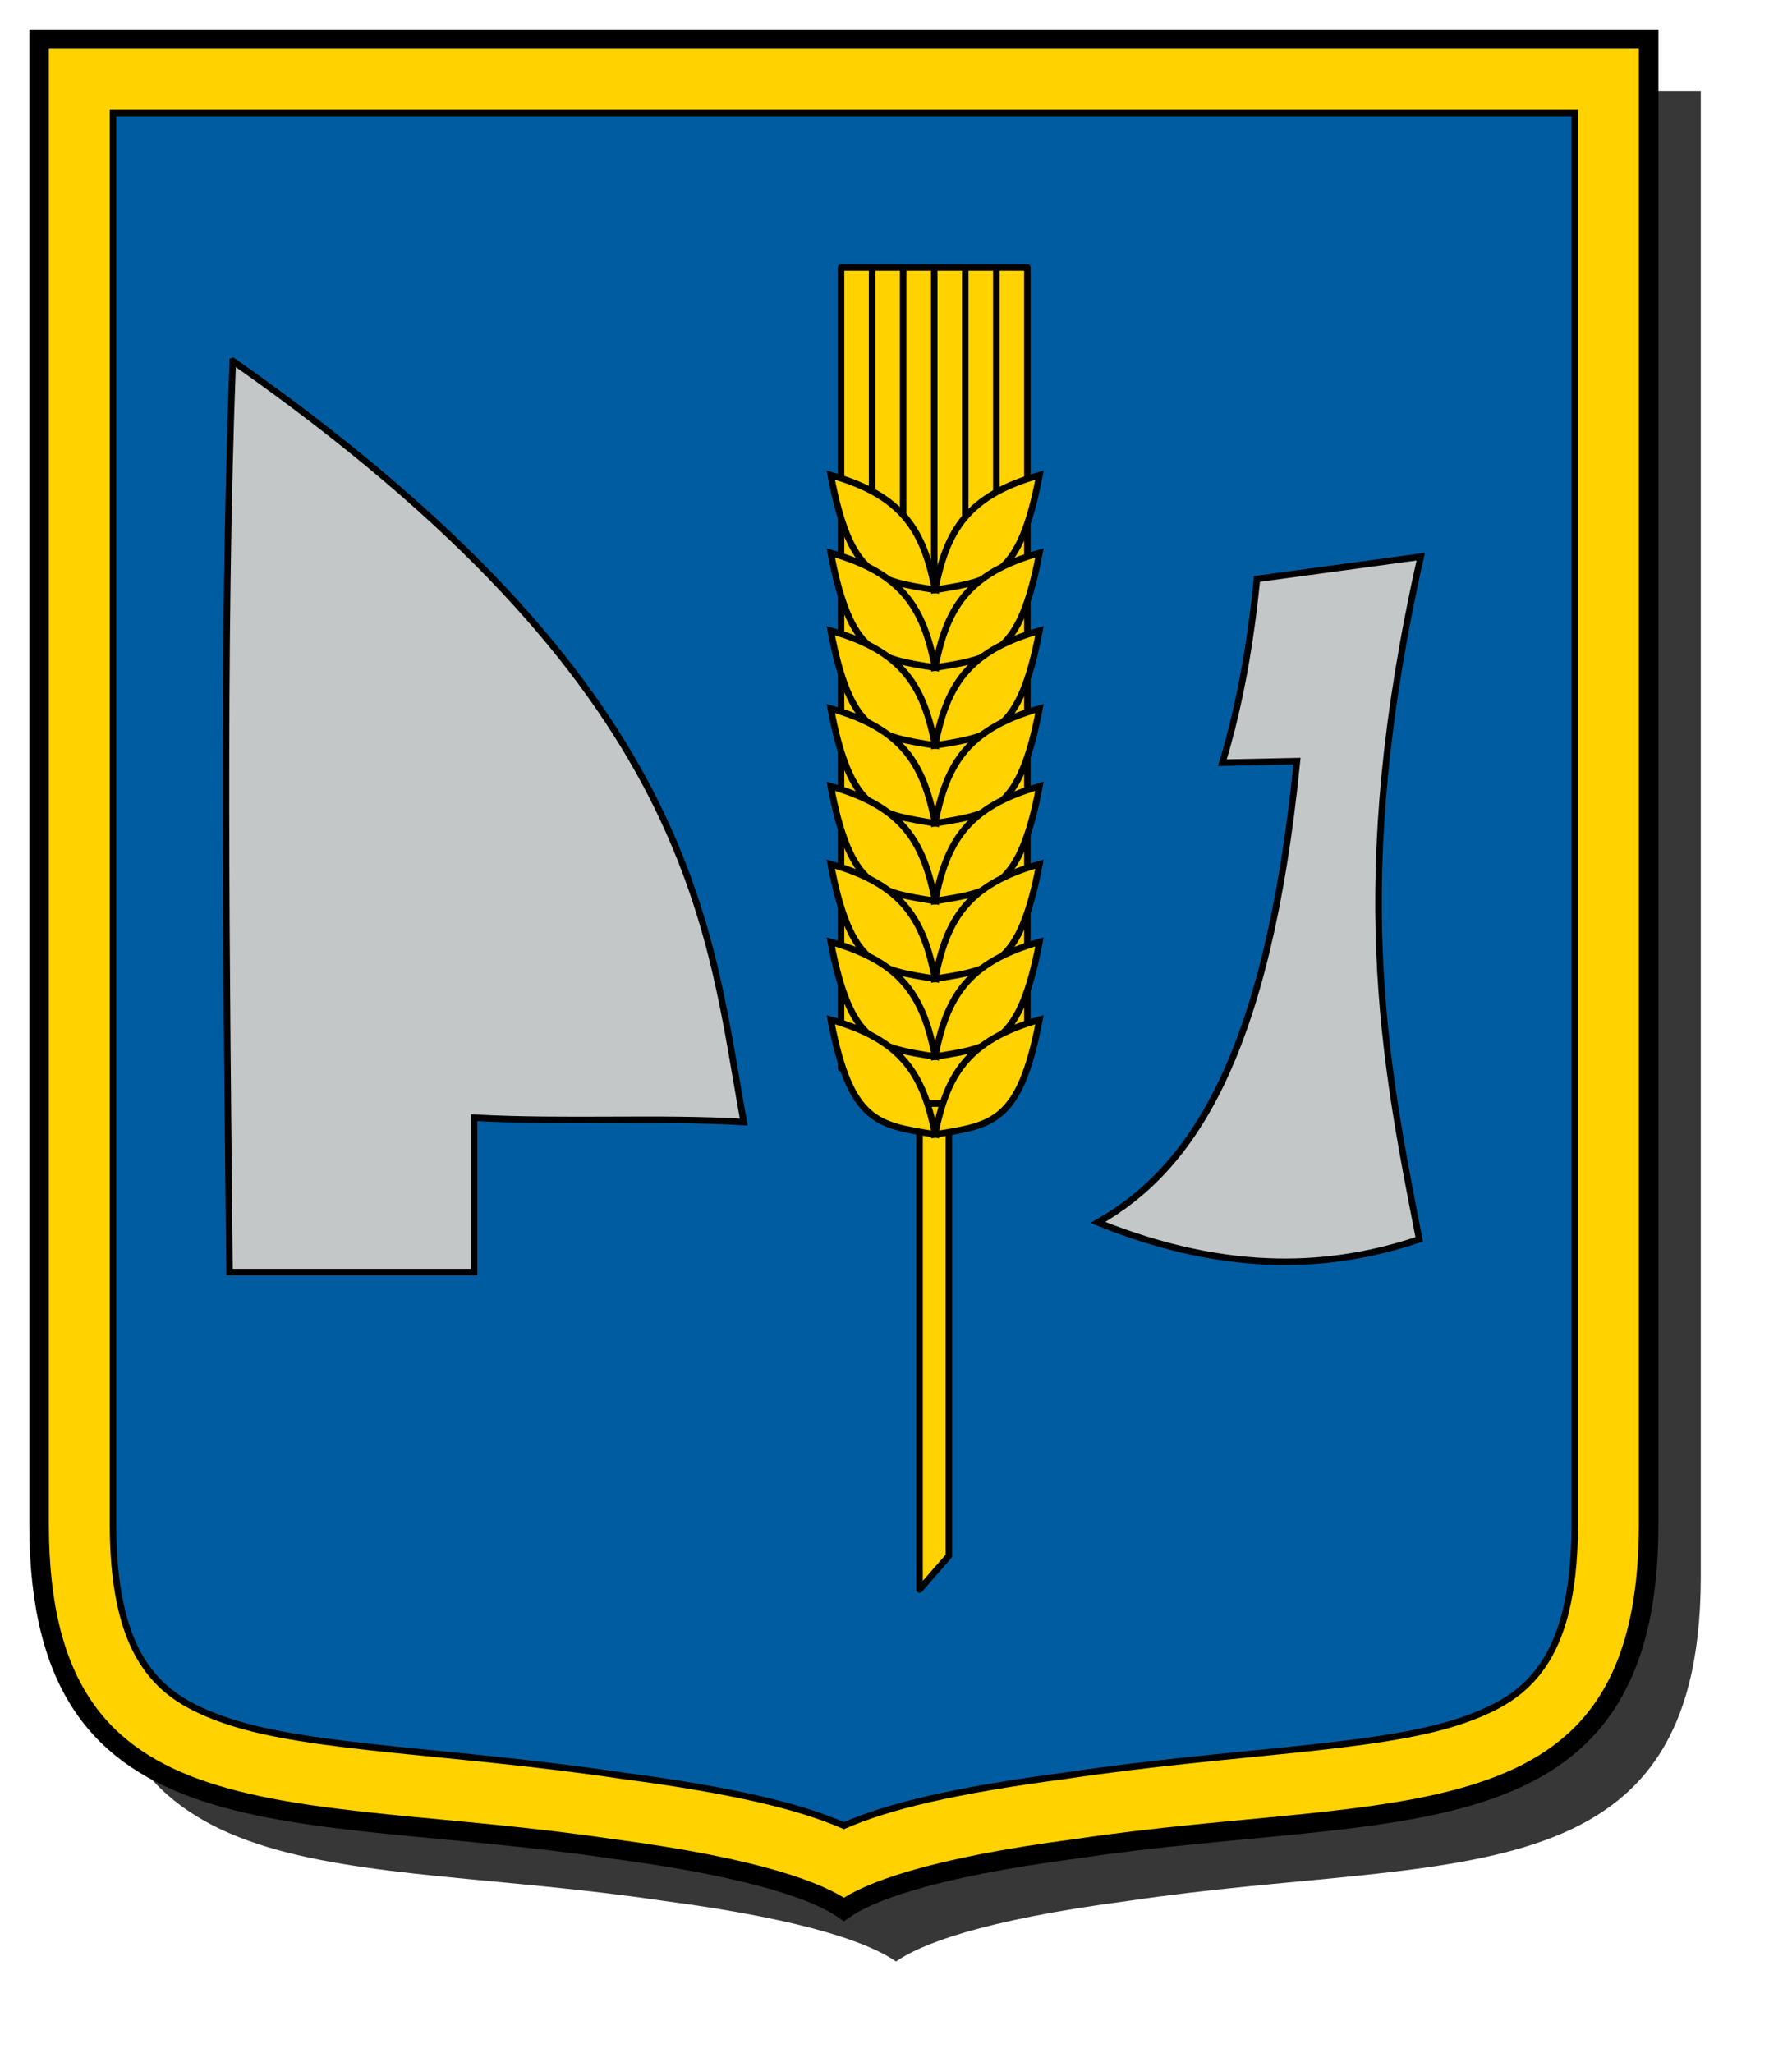 <?xml version="1.0" encoding="UTF-8" standalone="no"?>
<!-- Created with Inkscape (http://www.inkscape.org/) -->

<svg
   xmlns:svg="http://www.w3.org/2000/svg"
   xmlns="http://www.w3.org/2000/svg"
   xmlns:xlink="http://www.w3.org/1999/xlink"
   version="1.1"
   width="275"
   height="315"
   id="svg2">
  <defs
     id="defs4">
    <radialGradient
       cx="9.066"
       cy="595.764"
       r="125"
       fx="9.066"
       fy="595.764"
       id="radialGradient3735"
       xlink:href="#linearGradient3643"
       gradientUnits="userSpaceOnUse"
       gradientTransform="matrix(1.976,-9.725366291180037e-10,1.130031190893e-9,2.296,-8.849,-791.903)" />
    <radialGradient
       cx="9.066"
       cy="595.764"
       r="125"
       fx="9.066"
       fy="595.764"
       id="radialGradient3726"
       xlink:href="#linearGradient3643"
       gradientUnits="userSpaceOnUse"
       gradientTransform="matrix(1.976,-9.725366291180037e-10,1.130031190893e-9,2.296,-8.849,-791.903)" />
    <filter
       color-interpolation-filters="sRGB"
       id="filter3706">
      <feGaussianBlur
         stdDeviation="5.34"
         id="feGaussianBlur3708" />
    </filter>
    <radialGradient
       cx="12.96"
       cy="590.753"
       r="125"
       fx="12.96"
       fy="590.753"
       id="radialGradient2906"
       xlink:href="#linearGradient3643-1"
       gradientUnits="userSpaceOnUse"
       gradientTransform="matrix(1.977,-1.028017533535054e-15,9.869118959538122e-16,2.296,-588.066,-1533.005)" />
    <radialGradient
       cx="-770.917"
       cy="-116.591"
       r="375.934"
       fx="-770.917"
       fy="-116.591"
       id="radialGradient2901"
       xlink:href="#linearGradient3643"
       gradientUnits="userSpaceOnUse"
       gradientTransform="matrix(2,-9.060058970477117e-17,-1.162784072695676e-16,2.258,1545.901,267.323)" />
    <linearGradient
       id="linearGradient3643-1">
      <stop
         id="stop3645-0"
         style="stop-color:#ffffff;stop-opacity:0.502"
         offset="0" />
      <stop
         id="stop3651-3"
         style="stop-color:#ffffff;stop-opacity:0.251"
         offset="0.5" />
      <stop
         id="stop3647-0"
         style="stop-color:#ffffff;stop-opacity:0"
         offset="1" />
    </linearGradient>
    <filter
       color-interpolation-filters="sRGB"
       id="filter3638">
      <feGaussianBlur
         id="feGaussianBlur3640"
         stdDeviation="11.949" />
    </filter>
    <radialGradient
       cx="5.198"
       cy="-638.982"
       r="375.802"
       fx="5.198"
       fy="-638.982"
       id="radialGradient3650"
       xlink:href="#linearGradient3643-1"
       gradientUnits="userSpaceOnUse"
       gradientTransform="matrix(2,3.186293201687553e-10,-3.598232666895279e-10,2.259,-5.198,1489.197)" />
    <radialGradient
       cx="5.198"
       cy="-638.982"
       r="375.802"
       fx="5.198"
       fy="-638.982"
       id="radialGradient3656"
       xlink:href="#linearGradient3643-1"
       gradientUnits="userSpaceOnUse"
       gradientTransform="matrix(2,7.225136558312863e-8,-4.141359089080562e-8,1.146,-5.198,-73.098)" />
    <radialGradient
       cx="5.198"
       cy="-638.982"
       r="375.802"
       fx="5.198"
       fy="-638.982"
       id="radialGradient3705"
       xlink:href="#linearGradient3643-1"
       gradientUnits="userSpaceOnUse"
       gradientTransform="matrix(2,3.186293201687553e-10,-3.598232666895279e-10,2.259,-5.198,1489.197)" />
    <radialGradient
       cx="5.198"
       cy="-638.982"
       r="375.802"
       fx="5.198"
       fy="-638.982"
       id="radialGradient3600"
       xlink:href="#linearGradient3643-1"
       gradientUnits="userSpaceOnUse"
       gradientTransform="matrix(2,3.186293201687553e-10,-3.598232666895279e-10,2.259,-1.198,1452.377)" />
    <filter
       color-interpolation-filters="sRGB"
       id="filter3628">
      <feGaussianBlur
         stdDeviation="7.95"
         id="feGaussianBlur3630" />
    </filter>
    <radialGradient
       cx="14.198"
       cy="70.171"
       r="375"
       fx="14.198"
       fy="70.171"
       id="radialGradient3644"
       xlink:href="#linearGradient3643-1"
       gradientUnits="userSpaceOnUse"
       gradientTransform="matrix(1.973,-1.497628475182085e-15,1.534718307295202e-16,2.267,-13.819,-143.244)" />
    <radialGradient
       cx="14.198"
       cy="70.171"
       r="375"
       fx="14.198"
       fy="70.171"
       id="radialGradient3651"
       xlink:href="#linearGradient3643-1"
       gradientUnits="userSpaceOnUse"
       gradientTransform="matrix(1.973,-1.497628475182085e-15,1.534718307295202e-16,2.267,-13.819,-143.244)" />
    <radialGradient
       cx="14.198"
       cy="70.171"
       r="375"
       fx="14.198"
       fy="70.171"
       id="radialGradient3605"
       xlink:href="#linearGradient3643-1"
       gradientUnits="userSpaceOnUse"
       gradientTransform="matrix(1.973,-1.497628475182085e-15,1.534718307295202e-16,2.267,-15.057,-151.094)" />
    <filter
       color-interpolation-filters="sRGB"
       id="filter3619">
      <feGaussianBlur
         id="feGaussianBlur3621"
         stdDeviation="1.335" />
    </filter>
    <filter
       color-interpolation-filters="sRGB"
       id="filter3629">
      <feGaussianBlur
         id="feGaussianBlur3631"
         stdDeviation="2.67" />
    </filter>
    <radialGradient
       cx="12.96"
       cy="590.753"
       r="125"
       fx="12.96"
       fy="590.753"
       id="radialGradient3670"
       xlink:href="#linearGradient3643-1"
       gradientUnits="userSpaceOnUse"
       gradientTransform="matrix(1.977,-1.028017533535054e-15,9.869118959538122e-16,2.296,-12.657,-785.409)" />
    <radialGradient
       cx="12.96"
       cy="590.753"
       r="125"
       fx="12.96"
       fy="590.753"
       id="radialGradient3679"
       xlink:href="#linearGradient3643-1"
       gradientUnits="userSpaceOnUse"
       gradientTransform="matrix(1.977,-1.028017533535054e-15,9.869118959538122e-16,2.296,-12.657,-785.409)" />
    <radialGradient
       cx="12.96"
       cy="590.753"
       r="125"
       fx="12.96"
       fy="590.753"
       id="radialGradient3682"
       xlink:href="#linearGradient3643-1"
       gradientUnits="userSpaceOnUse"
       gradientTransform="matrix(1.977,-1.028017533535054e-15,9.869118959538122e-16,2.296,-12.657,-785.409)" />
    <radialGradient
       cx="12.96"
       cy="590.753"
       r="125"
       fx="12.96"
       fy="590.753"
       id="radialGradient3695"
       xlink:href="#linearGradient3643-1"
       gradientUnits="userSpaceOnUse"
       gradientTransform="matrix(1.977,-1.028017533535054e-15,9.869118959538122e-16,2.296,-12.657,-785.409)" />
    <radialGradient
       cx="12.96"
       cy="590.753"
       r="125"
       fx="12.96"
       fy="590.753"
       id="radialGradient3614"
       xlink:href="#linearGradient3643-1"
       gradientUnits="userSpaceOnUse"
       gradientTransform="matrix(1.977,-1.028017533535054e-15,9.869118959538122e-16,2.296,-19.571,-1350.323)" />
    <filter
       color-interpolation-filters="sRGB"
       id="filter3622">
      <feGaussianBlur
         stdDeviation="5.34"
         id="feGaussianBlur3624" />
    </filter>
    <radialGradient
       cx="12.96"
       cy="590.753"
       r="125"
       fx="12.96"
       fy="590.753"
       id="radialGradient3631"
       xlink:href="#linearGradient3643-1"
       gradientUnits="userSpaceOnUse"
       gradientTransform="matrix(1.977,-1.028017533535054e-15,9.869118959538122e-16,2.296,-19.571,-1350.323)" />
    <radialGradient
       cx="-770.917"
       cy="-116.591"
       r="375.934"
       fx="-770.917"
       fy="-116.591"
       id="radialGradient3788"
       xlink:href="#linearGradient3643"
       gradientUnits="userSpaceOnUse"
       gradientTransform="matrix(2,-9.060058970477117e-17,-1.162784072695676e-16,2.258,1536.835,258.293)" />
    <radialGradient
       cx="-770.917"
       cy="-116.591"
       r="375.934"
       fx="-770.917"
       fy="-116.591"
       id="radialGradient3779"
       xlink:href="#linearGradient3643"
       gradientUnits="userSpaceOnUse"
       gradientTransform="matrix(2,-9.060058970477117e-17,-1.162784072695676e-16,2.258,1536.835,258.293)" />
    <radialGradient
       cx="-770.917"
       cy="-116.591"
       r="375.934"
       fx="-770.917"
       fy="-116.591"
       id="radialGradient3776"
       xlink:href="#linearGradient3643"
       gradientUnits="userSpaceOnUse"
       gradientTransform="matrix(2,-7.312429582075449e-17,-1.049365235466639e-16,2.073,1536.835,-617.244)" />
    <radialGradient
       cx="-770.917"
       cy="-116.591"
       r="375.934"
       fx="-770.917"
       fy="-116.591"
       id="radialGradient3711"
       xlink:href="#linearGradient3643"
       gradientUnits="userSpaceOnUse"
       gradientTransform="matrix(2,-7.312429582075449e-17,-1.049365235466639e-16,2.073,690.495,-149.68)" />
    <radialGradient
       cx="-770.917"
       cy="-116.591"
       r="375.934"
       fx="-770.917"
       fy="-116.591"
       id="radialGradient3709"
       xlink:href="#linearGradient3643"
       gradientUnits="userSpaceOnUse"
       gradientTransform="matrix(2,-9.060058970477117e-17,-1.162784072695676e-16,2.258,690.495,725.858)" />
    <filter
       color-interpolation-filters="sRGB"
       id="filter3637">
      <feGaussianBlur
         id="feGaussianBlur3639"
         stdDeviation="11.969" />
    </filter>
    <linearGradient
       id="linearGradient3643">
      <stop
         id="stop3645"
         style="stop-color:#ffffff;stop-opacity:0.502"
         offset="0" />
      <stop
         id="stop3651"
         style="stop-color:#ffffff;stop-opacity:0.251"
         offset="0.5" />
      <stop
         id="stop3647"
         style="stop-color:#ffffff;stop-opacity:0"
         offset="1" />
    </linearGradient>
    <radialGradient
       cx="9.066"
       cy="595.764"
       r="125"
       fx="9.066"
       fy="595.764"
       id="radialGradient2931"
       xlink:href="#linearGradient3643"
       gradientUnits="userSpaceOnUse"
       gradientTransform="matrix(1.976,-9.725366291180037e-10,1.130031190893e-9,2.296,-557.466,-1138.018)" />
    <filter
       color-interpolation-filters="sRGB"
       id="filter4342">
      <feGaussianBlur
         stdDeviation="5.54"
         id="feGaussianBlur4344" />
    </filter>
    <radialGradient
       cx="25.913"
       cy="605.578"
       r="125"
       fx="25.913"
       fy="605.578"
       id="radialGradient4364"
       xlink:href="#linearGradient3643"
       gradientUnits="userSpaceOnUse"
       gradientTransform="matrix(1.976,5.645646715513044e-9,-7.016268050434356e-9,2.456,-25.297,-911.431)" />
    <radialGradient
       cx="25.913"
       cy="605.578"
       r="125"
       fx="25.913"
       fy="605.578"
       id="radialGradient4373"
       xlink:href="#linearGradient3643"
       gradientUnits="userSpaceOnUse"
       gradientTransform="matrix(1.976,5.645646715513044e-9,-7.016268050434356e-9,2.456,-25.297,-911.431)" />
    <radialGradient
       cx="8.307"
       cy="595.11"
       r="125"
       fx="8.307"
       fy="595.11"
       id="radialGradient2920"
       xlink:href="#linearGradient2893"
       gradientUnits="userSpaceOnUse"
       gradientTransform="matrix(1.976,-9.725366291180037e-10,1.130031190893e-9,2.296,-11.915,-1361.874)" />
    <linearGradient
       id="linearGradient2893">
      <stop
         id="stop2895"
         style="stop-color:#ffffff;stop-opacity:0.314"
         offset="0" />
      <stop
         id="stop2897"
         style="stop-color:#ffffff;stop-opacity:0.251"
         offset="0.19" />
      <stop
         id="stop2901"
         style="stop-color:#6b6b6b;stop-opacity:0.125"
         offset="0.6" />
      <stop
         id="stop2899"
         style="stop-color:#000000;stop-opacity:0.125"
         offset="1" />
    </linearGradient>
    <linearGradient
       id="linearGradient2885">
      <stop
         id="stop2887"
         style="stop-color:#ffffff;stop-opacity:1"
         offset="0" />
      <stop
         id="stop2891"
         style="stop-color:#ffffff;stop-opacity:1"
         offset="0.229" />
      <stop
         id="stop2889"
         style="stop-color:#000000;stop-opacity:1"
         offset="1" />
    </linearGradient>
    <linearGradient
       id="linearGradient2955">
      <stop
         id="stop2867"
         style="stop-color:#fd0000;stop-opacity:1"
         offset="0" />
      <stop
         id="stop2873"
         style="stop-color:#e77275;stop-opacity:0.659"
         offset="0.5" />
      <stop
         id="stop2959"
         style="stop-color:#000000;stop-opacity:0.323"
         offset="1" />
    </linearGradient>
    <radialGradient
       cx="225.524"
       cy="218.901"
       r="300"
       fx="225.524"
       fy="218.901"
       id="radialGradient2961"
       xlink:href="#linearGradient2955"
       gradientUnits="userSpaceOnUse"
       gradientTransform="matrix(-4.167939e-4,2.183,-1.884,-3.599562e-4,615.597,-289.121)" />
    <polygon
       points="0.588,0.809 -0.951,-0.309 0.951,-0.309 -0.588,0.809 0,-1 0,-1 "
       transform="scale(53,53)"
       id="star" />
    <clipPath
       id="clip">
      <path
         d="m 0,-200 0,800 300,0 0,-800 -300,0 z"
         id="path10" />
    </clipPath>
    <radialGradient
       cx="225.524"
       cy="218.901"
       r="300"
       fx="225.524"
       fy="218.901"
       id="radialGradient1911"
       xlink:href="#linearGradient2955"
       gradientUnits="userSpaceOnUse"
       gradientTransform="matrix(-4.167939e-4,2.183,-1.884,-3.599562e-4,615.597,-289.121)" />
    <radialGradient
       cx="225.524"
       cy="218.901"
       r="300"
       fx="225.524"
       fy="218.901"
       id="radialGradient2865"
       xlink:href="#linearGradient2955"
       gradientUnits="userSpaceOnUse"
       gradientTransform="matrix(0,1.749,-1.593,-1.049767e-7,551.788,-191.29)" />
    <radialGradient
       cx="225.524"
       cy="218.901"
       r="300"
       fx="225.524"
       fy="218.901"
       id="radialGradient2871"
       xlink:href="#linearGradient2955"
       gradientUnits="userSpaceOnUse"
       gradientTransform="matrix(0,1.386,-1.323,-5.741131000000001e-8,-158.082,-109.541)" />
    <radialGradient
       cx="221.445"
       cy="226.331"
       r="300"
       fx="221.445"
       fy="226.331"
       id="radialGradient3163"
       xlink:href="#linearGradient2893"
       gradientUnits="userSpaceOnUse"
       gradientTransform="matrix(1.353,0,0,1.349,-77.629,-85.747)" />
    <radialGradient
       cx="221.445"
       cy="226.331"
       r="300"
       fx="221.445"
       fy="226.331"
       id="radialGradient2960"
       xlink:href="#linearGradient2893"
       gradientUnits="userSpaceOnUse"
       gradientTransform="matrix(1.353,0,0,1.349,-840.786,-317.314)" />
    <radialGradient
       cx="9.066"
       cy="595.764"
       r="125"
       fx="9.066"
       fy="595.764"
       id="radialGradient3480"
       xlink:href="#linearGradient3643-3"
       gradientUnits="userSpaceOnUse"
       gradientTransform="matrix(1.976,-9.725366291180037e-10,1.130031190893e-9,2.296,-11.915,-1361.874)" />
    <radialGradient
       cx="9.066"
       cy="595.764"
       r="125"
       fx="9.066"
       fy="595.764"
       id="radialGradient3735-8"
       xlink:href="#linearGradient3643-3"
       gradientUnits="userSpaceOnUse"
       gradientTransform="matrix(1.976,-9.725366291180037e-10,1.130031190893e-9,2.296,-8.849,-791.903)" />
    <radialGradient
       cx="9.066"
       cy="595.764"
       r="125"
       fx="9.066"
       fy="595.764"
       id="radialGradient3726-8"
       xlink:href="#linearGradient3643-3"
       gradientUnits="userSpaceOnUse"
       gradientTransform="matrix(1.976,-9.725366291180037e-10,1.130031190893e-9,2.296,-8.849,-791.903)" />
    <filter
       color-interpolation-filters="sRGB"
       id="filter3706-0">
      <feGaussianBlur
         id="feGaussianBlur3708-4"
         stdDeviation="5.34" />
    </filter>
    <radialGradient
       cx="12.96"
       cy="590.753"
       r="125"
       fx="12.96"
       fy="590.753"
       id="radialGradient2906-6"
       xlink:href="#linearGradient3643-1-4"
       gradientUnits="userSpaceOnUse"
       gradientTransform="matrix(1.977,-1.028017533535054e-15,9.869118959538122e-16,2.296,-588.066,-1533.005)" />
    <radialGradient
       cx="-770.917"
       cy="-116.591"
       r="375.934"
       fx="-770.917"
       fy="-116.591"
       id="radialGradient2901-8"
       xlink:href="#linearGradient3643-3"
       gradientUnits="userSpaceOnUse"
       gradientTransform="matrix(2,-9.060058970477117e-17,-1.162784072695676e-16,2.258,1545.901,267.323)" />
    <linearGradient
       id="linearGradient3643-1-4">
      <stop
         id="stop3645-0-3"
         style="stop-color:#ffffff;stop-opacity:0.502"
         offset="0" />
      <stop
         id="stop3651-3-3"
         style="stop-color:#ffffff;stop-opacity:0.251"
         offset="0.5" />
      <stop
         id="stop3647-0-3"
         style="stop-color:#ffffff;stop-opacity:0"
         offset="1" />
    </linearGradient>
    <filter
       color-interpolation-filters="sRGB"
       id="filter3638-9">
      <feGaussianBlur
         stdDeviation="11.949"
         id="feGaussianBlur3640-6" />
    </filter>
    <radialGradient
       cx="5.198"
       cy="-638.982"
       r="375.802"
       fx="5.198"
       fy="-638.982"
       id="radialGradient3650-8"
       xlink:href="#linearGradient3643-1-4"
       gradientUnits="userSpaceOnUse"
       gradientTransform="matrix(2,3.186293201687553e-10,-3.598232666895279e-10,2.259,-5.198,1489.197)" />
    <radialGradient
       cx="5.198"
       cy="-638.982"
       r="375.802"
       fx="5.198"
       fy="-638.982"
       id="radialGradient3656-1"
       xlink:href="#linearGradient3643-1-4"
       gradientUnits="userSpaceOnUse"
       gradientTransform="matrix(2,7.225136558312863e-8,-4.141359089080562e-8,1.146,-5.198,-73.098)" />
    <radialGradient
       cx="5.198"
       cy="-638.982"
       r="375.802"
       fx="5.198"
       fy="-638.982"
       id="radialGradient3705-3"
       xlink:href="#linearGradient3643-1-4"
       gradientUnits="userSpaceOnUse"
       gradientTransform="matrix(2,3.186293201687553e-10,-3.598232666895279e-10,2.259,-5.198,1489.197)" />
    <radialGradient
       cx="5.198"
       cy="-638.982"
       r="375.802"
       fx="5.198"
       fy="-638.982"
       id="radialGradient3600-8"
       xlink:href="#linearGradient3643-1-4"
       gradientUnits="userSpaceOnUse"
       gradientTransform="matrix(2,3.186293201687553e-10,-3.598232666895279e-10,2.259,-1.198,1452.377)" />
    <filter
       color-interpolation-filters="sRGB"
       id="filter3628-3">
      <feGaussianBlur
         id="feGaussianBlur3630-8"
         stdDeviation="7.95" />
    </filter>
    <radialGradient
       cx="14.198"
       cy="70.171"
       r="375"
       fx="14.198"
       fy="70.171"
       id="radialGradient3644-5"
       xlink:href="#linearGradient3643-1-4"
       gradientUnits="userSpaceOnUse"
       gradientTransform="matrix(1.973,-1.497628475182085e-15,1.534718307295202e-16,2.267,-13.819,-143.244)" />
    <radialGradient
       cx="14.198"
       cy="70.171"
       r="375"
       fx="14.198"
       fy="70.171"
       id="radialGradient3651-7"
       xlink:href="#linearGradient3643-1-4"
       gradientUnits="userSpaceOnUse"
       gradientTransform="matrix(1.973,-1.497628475182085e-15,1.534718307295202e-16,2.267,-13.819,-143.244)" />
    <radialGradient
       cx="14.198"
       cy="70.171"
       r="375"
       fx="14.198"
       fy="70.171"
       id="radialGradient3605-9"
       xlink:href="#linearGradient3643-1-4"
       gradientUnits="userSpaceOnUse"
       gradientTransform="matrix(1.973,-1.497628475182085e-15,1.534718307295202e-16,2.267,-15.057,-151.094)" />
    <filter
       color-interpolation-filters="sRGB"
       id="filter3619-8">
      <feGaussianBlur
         stdDeviation="1.335"
         id="feGaussianBlur3621-5" />
    </filter>
    <filter
       color-interpolation-filters="sRGB"
       id="filter3629-4">
      <feGaussianBlur
         stdDeviation="2.67"
         id="feGaussianBlur3631-1" />
    </filter>
    <radialGradient
       cx="12.96"
       cy="590.753"
       r="125"
       fx="12.96"
       fy="590.753"
       id="radialGradient3670-7"
       xlink:href="#linearGradient3643-1-4"
       gradientUnits="userSpaceOnUse"
       gradientTransform="matrix(1.977,-1.028017533535054e-15,9.869118959538122e-16,2.296,-12.657,-785.409)" />
    <radialGradient
       cx="12.96"
       cy="590.753"
       r="125"
       fx="12.96"
       fy="590.753"
       id="radialGradient3679-5"
       xlink:href="#linearGradient3643-1-4"
       gradientUnits="userSpaceOnUse"
       gradientTransform="matrix(1.977,-1.028017533535054e-15,9.869118959538122e-16,2.296,-12.657,-785.409)" />
    <radialGradient
       cx="12.96"
       cy="590.753"
       r="125"
       fx="12.96"
       fy="590.753"
       id="radialGradient3682-8"
       xlink:href="#linearGradient3643-1-4"
       gradientUnits="userSpaceOnUse"
       gradientTransform="matrix(1.977,-1.028017533535054e-15,9.869118959538122e-16,2.296,-12.657,-785.409)" />
    <radialGradient
       cx="12.96"
       cy="590.753"
       r="125"
       fx="12.96"
       fy="590.753"
       id="radialGradient3695-7"
       xlink:href="#linearGradient3643-1-4"
       gradientUnits="userSpaceOnUse"
       gradientTransform="matrix(1.977,-1.028017533535054e-15,9.869118959538122e-16,2.296,-12.657,-785.409)" />
    <radialGradient
       cx="12.96"
       cy="590.753"
       r="125"
       fx="12.96"
       fy="590.753"
       id="radialGradient3614-1"
       xlink:href="#linearGradient3643-1-4"
       gradientUnits="userSpaceOnUse"
       gradientTransform="matrix(1.977,-1.028017533535054e-15,9.869118959538122e-16,2.296,-19.571,-1350.323)" />
    <filter
       color-interpolation-filters="sRGB"
       id="filter3622-6">
      <feGaussianBlur
         id="feGaussianBlur3624-2"
         stdDeviation="5.34" />
    </filter>
    <radialGradient
       cx="12.96"
       cy="590.753"
       r="125"
       fx="12.96"
       fy="590.753"
       id="radialGradient3631-9"
       xlink:href="#linearGradient3643-1-4"
       gradientUnits="userSpaceOnUse"
       gradientTransform="matrix(1.977,-1.028017533535054e-15,9.869118959538122e-16,2.296,-19.571,-1350.323)" />
    <radialGradient
       cx="-770.917"
       cy="-116.591"
       r="375.934"
       fx="-770.917"
       fy="-116.591"
       id="radialGradient3788-5"
       xlink:href="#linearGradient3643-3"
       gradientUnits="userSpaceOnUse"
       gradientTransform="matrix(2,-9.060058970477117e-17,-1.162784072695676e-16,2.258,1536.835,258.293)" />
    <radialGradient
       cx="-770.917"
       cy="-116.591"
       r="375.934"
       fx="-770.917"
       fy="-116.591"
       id="radialGradient3779-7"
       xlink:href="#linearGradient3643-3"
       gradientUnits="userSpaceOnUse"
       gradientTransform="matrix(2,-9.060058970477117e-17,-1.162784072695676e-16,2.258,1536.835,258.293)" />
    <radialGradient
       cx="-770.917"
       cy="-116.591"
       r="375.934"
       fx="-770.917"
       fy="-116.591"
       id="radialGradient3776-1"
       xlink:href="#linearGradient3643-3"
       gradientUnits="userSpaceOnUse"
       gradientTransform="matrix(2,-7.312429582075449e-17,-1.049365235466639e-16,2.073,1536.835,-617.244)" />
    <radialGradient
       cx="-770.917"
       cy="-116.591"
       r="375.934"
       fx="-770.917"
       fy="-116.591"
       id="radialGradient3711-3"
       xlink:href="#linearGradient3643-3"
       gradientUnits="userSpaceOnUse"
       gradientTransform="matrix(2,-7.312429582075449e-17,-1.049365235466639e-16,2.073,690.495,-149.68)" />
    <radialGradient
       cx="-770.917"
       cy="-116.591"
       r="375.934"
       fx="-770.917"
       fy="-116.591"
       id="radialGradient3709-6"
       xlink:href="#linearGradient3643-3"
       gradientUnits="userSpaceOnUse"
       gradientTransform="matrix(2,-9.060058970477117e-17,-1.162784072695676e-16,2.258,690.495,725.858)" />
    <filter
       color-interpolation-filters="sRGB"
       id="filter3637-4">
      <feGaussianBlur
         stdDeviation="11.969"
         id="feGaussianBlur3639-7" />
    </filter>
    <linearGradient
       id="linearGradient3643-3">
      <stop
         id="stop3645-04"
         style="stop-color:#ffffff;stop-opacity:0.502"
         offset="0" />
      <stop
         id="stop3651-4"
         style="stop-color:#ffffff;stop-opacity:0.251"
         offset="0.5" />
      <stop
         id="stop3647-4"
         style="stop-color:#ffffff;stop-opacity:0"
         offset="1" />
    </linearGradient>
    <radialGradient
       cx="25.913"
       cy="605.578"
       r="125"
       fx="25.913"
       fy="605.578"
       id="radialGradient3019"
       xlink:href="#linearGradient3643"
       gradientUnits="userSpaceOnUse"
       gradientTransform="matrix(1.976,5.645646715513044e-9,-7.016268050434356e-9,2.456,-45.21,-1481.299)" />
    <filter
       color-interpolation-filters="sRGB"
       id="filter3815">
      <feGaussianBlur
         id="feGaussianBlur3817"
         stdDeviation="5.34" />
    </filter>
  </defs>
  <path
     d="m 261,14 -6e-14,228.108 c -0.08,50.152 -38.942,42.306 -87.676,49.565 -23.065,3.018 -32.224,6.793 -35.824,9.327 -3.6,-2.533 -12.758,-6.309 -35.824,-9.327 -48.735,-7.259 -87.597,0.587 -87.676,-49.565 l 0,-228.108 247,0 z"
     transform="translate(0,1.907348519125662e-6)"
     id="path3801"
     style="fill:#000000;fill-opacity:0.784;stroke:none;filter:url(#filter3815)" />
  <path
     d="m 253,6 -1e-13,228.108 c -0.08,50.152 -38.942,42.306 -87.676,49.565 -23.065,3.018 -32.224,6.793 -35.824,9.327 -3.6,-2.533 -12.758,-6.309 -35.824,-9.327 C 44.942,276.414 6.08,284.26 6,234.108 l 0,-228.108 247,0 z"
     id="path3015"
     style="fill:#ffd200;fill-opacity:1;stroke:#000000;stroke-width:3;stroke-miterlimit:4;stroke-dasharray:none" />
  <path
     d="m 17.344,17.344 0,216.719 0,0.031 c 0.022,11.051 2.155,17.462 4.906,21.469 2.754,4.011 6.505,6.512 12.906,8.625 12.77,4.215 34.694,4.496 60,8.25 0.065,0.01 0.122,0.022 0.188,0.031 17.276,2.27 27.35,4.717 34.156,7.688 6.806,-2.971 16.88,-5.418 34.156,-7.688 0.072,-0.009 0.115,-0.022 0.188,-0.031 25.306,-3.754 47.23,-4.035 60,-8.25 6.402,-2.113 10.152,-4.614 12.906,-8.625 2.751,-4.007 4.884,-10.418 4.906,-21.469 2.30040971e-5,-0.012 -1.84341696e-5,-0.02 0,-0.031 l 0,-216.719 -112.156,0 -112.156,0 z"
     id="path2990"
     style="fill:#005ca1;fill-opacity:1;stroke:#000000;stroke-width:1;stroke-miterlimit:4;stroke-dasharray:none" />
  <path
     d="M 35.718,55.392 C 34.064,99.009 34.783,150.341 35.218,195.206 l 37.54,5.296614571e-4 -1.7582e-10,-23.692 c 14.091,0.779 28.175,-0.111 41.377,0.667 -5.428,-29.664 -6.933,-66.733 -78.416,-116.79 z"
     id="path3830"
     style="fill:#c3c7c8;fill-opacity:1;stroke:#000000;stroke-width:1px;stroke-linecap:butt;stroke-linejoin:miter;stroke-opacity:1" />
  <path
     d="m 192.898,88.84 25.129,-3.421 c -11.179,49.722 -5.621,77.127 -0.236,104.763 -13.043,4.373 -28.885,5.642 -49.314,-2.595 14.512,-8.249 26.049,-25.641 30.556,-70.786 l -11.444,0.236 c 2.829,-9.399 4.361,-18.798 5.309,-28.196 z"
     id="path2986"
     style="fill:#c3c7c8;stroke:#000000" />
  <g
     transform="translate(243.523,0)"
     id="g3857">
    <path
       d="m -114.454,41.043 28.591,0 0,122.874 -14.295,10.511 -14.295,-10.511 0,-122.874 z"
       id="rect3054"
       style="fill:#ffd200;stroke:#000000;stroke-width:1;stroke-linecap:round;stroke-linejoin:round;stroke-miterlimit:4" />
    <g
       transform="translate(-545.244,0)"
       id="g3850">
      <path
         d="m 445.085,41.043 0,48.328"
         id="path3062"
         style="fill:none;stroke:#000000;stroke-width:1;stroke-linecap:butt;stroke-linejoin:miter;stroke-miterlimit:4;stroke-opacity:1;stroke-dasharray:none" />
      <path
         d="m 440.319,41.043 0,48.328"
         id="path3836"
         style="fill:none;stroke:#000000;stroke-width:1;stroke-linecap:butt;stroke-linejoin:miter;stroke-miterlimit:4;stroke-opacity:1;stroke-dasharray:none" />
      <path
         d="m 435.554,41.043 0,48.328"
         id="path3838"
         style="fill:none;stroke:#000000;stroke-width:1;stroke-linecap:butt;stroke-linejoin:miter;stroke-miterlimit:4;stroke-opacity:1;stroke-dasharray:none" />
      <path
         d="m 454.615,41.043 0,48.328"
         id="path3840"
         style="fill:none;stroke:#000000;stroke-width:1;stroke-linecap:butt;stroke-linejoin:miter;stroke-miterlimit:4;stroke-opacity:1;stroke-dasharray:none" />
      <path
         d="m 449.85,41.043 0,48.328"
         id="path3844"
         style="fill:none;stroke:#000000;stroke-width:1;stroke-linecap:butt;stroke-linejoin:miter;stroke-miterlimit:4;stroke-opacity:1;stroke-dasharray:none" />
    </g>
    <path
       d="m -102.411,169.346 4.505,0 0,69.407 -4.505,5.172 0,-74.579 z"
       id="rect3057"
       style="fill:#ffd200;stroke:#000000;stroke-width:1;stroke-linecap:round;stroke-linejoin:round;stroke-miterlimit:4" />
    <g
       transform="translate(-545.244,0)"
       id="g3026"
       style="fill:#ffd200">
      <path
         d="m 445.221,90.512 c 1.759,-9.032 4.897,-14.462 16.017,-17.602 -3.013,15.901 -7.266,16.172 -16.017,17.602 z"
         id="path3009"
         style="fill:#ffd200;stroke:#000000" />
      <path
         d="m 445.221,102.451 c 1.759,-9.032 4.897,-14.462 16.017,-17.602 -3.013,15.901 -7.266,16.172 -16.017,17.602 z"
         id="path3011"
         style="fill:#ffd200;stroke:#000000" />
      <path
         d="m 445.221,114.389 c 1.759,-9.032 4.897,-14.462 16.017,-17.602 -3.013,15.901 -7.266,16.172 -16.017,17.602 z"
         id="path3013"
         style="fill:#ffd200;stroke:#000000" />
      <path
         d="m 445.221,126.327 c 1.759,-9.032 4.897,-14.462 16.017,-17.602 -3.013,15.901 -7.266,16.172 -16.017,17.602 z"
         id="path3016"
         style="fill:#ffd200;stroke:#000000" />
      <path
         d="m 445.221,138.265 c 1.759,-9.032 4.897,-14.462 16.017,-17.602 -3.013,15.901 -7.266,16.172 -16.017,17.602 z"
         id="path3018"
         style="fill:#ffd200;stroke:#000000" />
      <path
         d="m 445.221,150.204 c 1.759,-9.032 4.897,-14.462 16.017,-17.602 -3.013,15.901 -7.266,16.172 -16.017,17.602 z"
         id="path3020"
         style="fill:#ffd200;stroke:#000000" />
      <path
         d="m 445.221,162.142 c 1.759,-9.032 4.897,-14.462 16.017,-17.602 -3.013,15.901 -7.266,16.172 -16.017,17.602 z"
         id="path3022"
         style="fill:#ffd200;stroke:#000000" />
      <path
         d="m 445.221,174.08 c 1.759,-9.032 4.897,-14.462 16.017,-17.602 -3.013,15.901 -7.266,16.172 -16.017,17.602 z"
         id="path3024"
         style="fill:#ffd200;stroke:#000000" />
    </g>
    <g
       transform="matrix(-1,0,0,1,345.199,0)"
       id="g3036"
       style="fill:#ffd200">
      <path
         d="m 445.221,90.512 c 1.759,-9.032 4.897,-14.462 16.017,-17.602 -3.013,15.901 -7.266,16.172 -16.017,17.602 z"
         id="path3038"
         style="fill:#ffd200;stroke:#000000" />
      <path
         d="m 445.221,102.451 c 1.759,-9.032 4.897,-14.462 16.017,-17.602 -3.013,15.901 -7.266,16.172 -16.017,17.602 z"
         id="path3040"
         style="fill:#ffd200;stroke:#000000" />
      <path
         d="m 445.221,114.389 c 1.759,-9.032 4.897,-14.462 16.017,-17.602 -3.013,15.901 -7.266,16.172 -16.017,17.602 z"
         id="path3042"
         style="fill:#ffd200;stroke:#000000" />
      <path
         d="m 445.221,126.327 c 1.759,-9.032 4.897,-14.462 16.017,-17.602 -3.013,15.901 -7.266,16.172 -16.017,17.602 z"
         id="path3044"
         style="fill:#ffd200;stroke:#000000" />
      <path
         d="m 445.221,138.265 c 1.759,-9.032 4.897,-14.462 16.017,-17.602 -3.013,15.901 -7.266,16.172 -16.017,17.602 z"
         id="path3046"
         style="fill:#ffd200;stroke:#000000" />
      <path
         d="m 445.221,150.204 c 1.759,-9.032 4.897,-14.462 16.017,-17.602 -3.013,15.901 -7.266,16.172 -16.017,17.602 z"
         id="path3048"
         style="fill:#ffd200;stroke:#000000" />
      <path
         d="m 445.221,162.142 c 1.759,-9.032 4.897,-14.462 16.017,-17.602 -3.013,15.901 -7.266,16.172 -16.017,17.602 z"
         id="path3050"
         style="fill:#ffd200;stroke:#000000" />
      <path
         d="m 445.221,174.08 c 1.759,-9.032 4.897,-14.462 16.017,-17.602 -3.013,15.901 -7.266,16.172 -16.017,17.602 z"
         id="path3052"
         style="fill:#ffd200;stroke:#000000" />
    </g>
  </g>
</svg>
